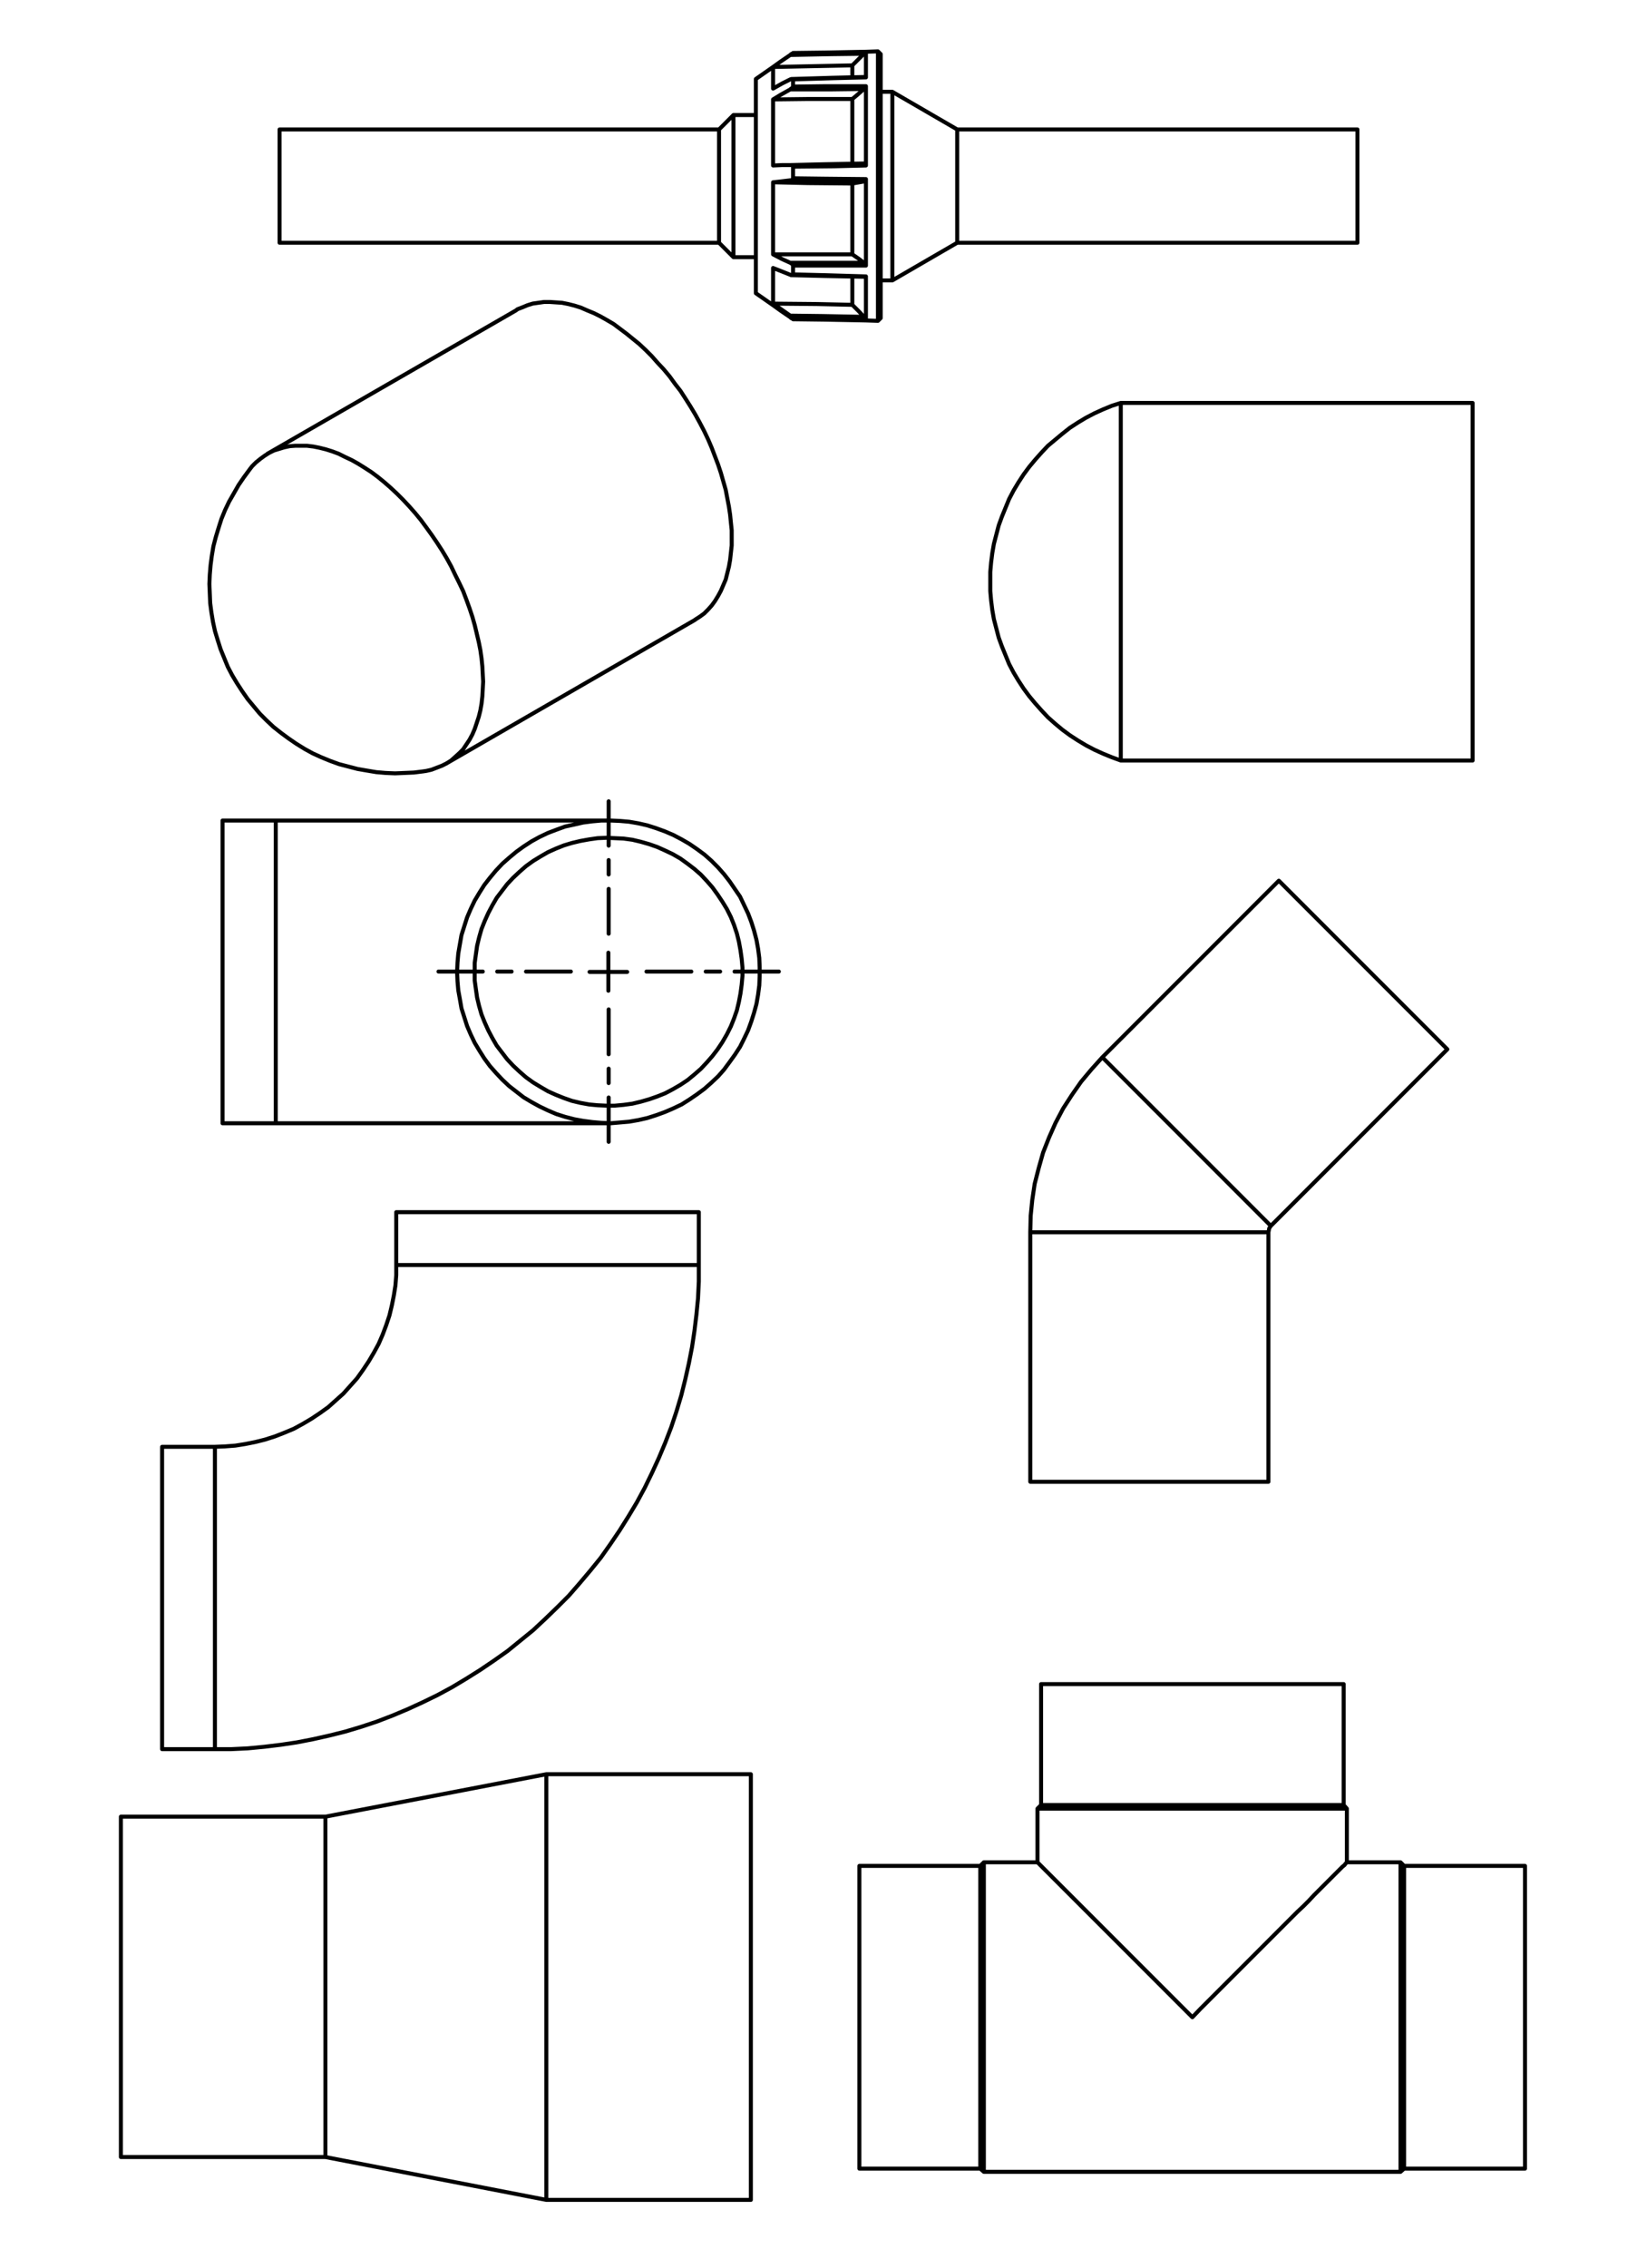 <?xml version="1.0" encoding="utf-8"?>
<!-- Generator: Adobe Illustrator 16.0.0, SVG Export Plug-In . SVG Version: 6.00 Build 0)  -->
<!DOCTYPE svg PUBLIC "-//W3C//DTD SVG 1.1//EN" "http://www.w3.org/Graphics/SVG/1.1/DTD/svg11.dtd">
<svg version="1.1" id="Layer_1" xmlns="http://www.w3.org/2000/svg" xmlns:xlink="http://www.w3.org/1999/xlink" x="0px" y="0px"
	 width="409px" height="566.463px" viewBox="0 0 409 566.463" enable-background="new 0 0 409 566.463" xml:space="preserve">
<path fill="none" stroke="#000000" stroke-linecap="round" stroke-linejoin="round" stroke-miterlimit="10" d="M197.451,13.725
	l10.299-0.199l8.1-0.1 M339.151,32.326L339.151,32.326v0.101v0.399v0.5v0.7v0.9v1.1v1.199v1.301v1.5v1.5v1.6v1.7v1.7
	 M339.151,46.526v1.6v1.7v1.601v1.5v1.5v1.299v1.201v1.1v0.9v0.699v0.5v0.4v0.1 M239.151,32.326L239.151,32.326v0.101v0.399v0.5v0.7
	v0.9v1.1v1.199v1.301v1.5v1.5v1.6v1.7v1.7 M239.151,46.526v1.6v1.7v1.601v1.5v1.5v1.299v1.201v1.1v0.9v0.699v0.5v0.4v0.1
	 M222.951,22.926L222.951,22.926v0.1v0.4v0.5v0.699v0.9v1.1v1.2v1.399v1.601v1.601v1.799v1.9v2v2v2.1v2.101v2.2 M222.951,46.526v2.1
	v2.1v2.101v2v2v1.899v1.801v1.6v1.6v1.4v1.2v1.101v0.899v0.7v0.5v0.4v0.1 M69.85,60.625L69.85,60.625v-0.1v-0.4v-0.5v-0.699v-0.9
	v-1.1v-1.201v-1.299v-1.5v-1.5v-1.601v-1.7v-1.6 M69.85,46.526v-1.7v-1.7v-1.6v-1.5v-1.5v-1.301v-1.199v-1.1v-0.9v-0.7v-0.5v-0.399
	v-0.101 M179.65,60.625L179.65,60.625v-0.1v-0.4v-0.5v-0.699v-0.9v-1.1v-1.201v-1.299v-1.5v-1.5v-1.601v-1.7v-1.6 M179.65,46.526
	v-1.7v-1.7v-1.6v-1.5v-1.5v-1.301v-1.199v-1.1v-0.9v-0.7v-0.5v-0.399v-0.101 M183.251,64.225v-0.1v-0.199v-0.5v-0.601v-0.899v-1
	v-1.101v-1.3v-1.5v-1.6v-1.601v-1.8v-1.801v-1.899v-1.8 M183.251,46.526v-1.9v-1.9v-1.799v-1.801v-1.6v-1.6v-1.5v-1.301v-1.1v-1
	v-0.9v-0.6v-0.5v-0.2v-0.101 M216.35,80.026L216.35,80.026 M215.85,79.125l-10.299-0.199l-8.1-0.101 M212.951,19.326L212.951,19.326
	v-0.899v-0.801v-0.6v-0.4v-0.199v-0.101 M216.35,19.326L216.35,19.326l-0.1-0.101 M193.15,75.826l11,0.101l8.801,0.199
	 M197.451,22.326h10.299l8.1-0.101 M212.951,76.125v-0.6v-0.6v-0.9v-1v-1.2v-1.399v-1.4 M212.951,76.125l1.6,1.6l1.299,1.4
	 M216.35,79.725v-0.1l-0.1-0.199l-0.199-0.101l-0.201-0.2 M216.25,69.125L216.25,69.125h0.1v-0.1 M215.85,65.625h-10.299h-8.1
	 M212.951,24.725H201.85l-8.7,0.101 M193.15,63.526h11h8.801 M212.951,45.826l-11.101-0.101l-8.7-0.199 M215.85,40.826l-10.299,0.2
	l-8.1,0.199 M215.85,22.225l-1.699,1.5l-1.199,1 M212.951,40.926v-2.201v-2.299v-2.201v-2.1v-2v-1.9v-1.799v-1.701 M216.35,41.326
	v-0.101v-0.1l-0.1-0.1l-0.199-0.1l-0.201-0.101 M215.85,22.225l0.201-0.1l0.199-0.199v-0.101l0.1-0.101v-0.1v-0.1 M188.85,19.725
	L188.85,19.725v0.101v0.3v0.6v0.701v0.899v1.101v1.199v1.4v1.6v1.7v1.8v2v2v2.2v2.2v2.199v2.301v2.3v2.3v2.301v2.299v2.201v2.1v2.1
	v1.9v1.9 M188.85,63.426v1.699v1.6v1.4v1.301v1.1v0.9v0.799v0.5v0.4v0.1 M193.15,76.225L193.15,76.225 M197.451,79.225l-2.5-1.699
	l-1.801-1.301 M198.15,79.725L198.15,79.725l-0.1-0.1l-0.2-0.1l-0.2-0.1l-0.199-0.201 M197.451,78.826l0.3,0.2l0.2,0.199l0.1,0.101
	l0.1,0.101 M193.15,75.826l2.301,1.601l2,1.399 M193.15,75.826v-0.5v-0.7v-0.9v-1v-1.299v-1.301v-1.6v-1.6 M197.451,68.625l-2.5-1
	l-1.801-0.699 M198.15,68.526v0.1l-0.1,0.1h-0.2h-0.2l-0.199-0.1 M197.451,65.625l0.3,0.2l0.2,0.101l0.1,0.199l0.1,0.1v0.101
	 M193.15,63.526l2.301,1.199l2,0.9 M193.15,63.526v-2v-2.1v-2.201v-2.199v-2.301v-2.399v-2.399v-2.4 M197.451,45.026l-2.5,0.3
	l-1.801,0.2 M197.451,41.225h0.3l0.2,0.101l0.1,0.101l0.1,0.1v0.1 M193.15,41.326l2.301-0.101h2 M193.15,41.326v-2.3v-2.301v-2.199
	v-2.2v-2v-2v-1.8v-1.7 M197.451,22.326l-2.5,1.399l-1.801,1.101 M198.15,21.625v0.1l-0.1,0.101l-0.2,0.2l-0.2,0.1l-0.199,0.2
	 M197.451,19.826l0.3-0.101h0.2h0.1h0.1v0.101 M193.15,22.125l2.301-1.3l2-1 M193.15,22.125v-1.3v-1.101v-1v-0.799v-0.601v-0.399
	v-0.201 M197.451,13.725l-2.5,1.701l-1.801,1.299 M198.15,13.225L198.15,13.225l-0.1,0.101l-0.2,0.101l-0.2,0.1l-0.199,0.199
	 M198.15,44.526v0.1l-0.1,0.1l-0.2,0.201l-0.2,0.1h-0.199 M197.451,45.026l10.299,0.199l8.1,0.101 M215.85,45.326l-1.699,0.3
	l-1.199,0.2 M212.951,63.526v-2v-2.1v-2.101v-2.2v-2.3v-2.3v-2.301v-2.399 M212.951,63.526l1.6,1.1l1.299,1 M216.35,66.326v-0.101
	v-0.1l-0.1-0.199l-0.199-0.201l-0.201-0.1 M215.85,45.326h0.201l0.199-0.2l0.1-0.1v-0.2v-0.101 M216.35,12.926l-10.199,0.199l-8,0.1
	 M216.35,19.326v-1.601v-1.299v-1.201v-0.899v-0.7v-0.5v-0.199 M198.15,19.826l10.2-0.3l8-0.2 M198.15,19.826v0.2v0.199v0.201v0.199
	v0.301v0.199v0.2v0.3 M216.35,21.526h-10.199l-8,0.1 M216.35,41.326v-2.8v-2.801v-2.6v-2.6v-2.5v-2.301v-2.199v-2 M198.15,41.625
	l10.2-0.1l8-0.2 M198.15,41.625v0.4v0.3v0.399v0.4v0.301v0.399v0.3v0.4 M216.35,44.725l-10.199-0.1l-8-0.1 M216.35,66.326v-2.399
	v-2.5v-2.601v-2.7v-2.8v-2.8v-2.9v-2.9 M198.15,66.326h10.2h8 M198.15,66.326v0.3v0.301v0.299v0.301v0.199v0.301v0.3v0.2
	 M216.35,69.026l-10.199-0.301l-8-0.199 M216.35,79.725v-0.6v-0.8v-1v-1.3v-1.5v-1.6v-1.9v-2 M198.15,79.426l10.2,0.1l8,0.199
	 M198.15,79.426L198.15,79.426v0.1v0.1v0.1 M216.35,80.026l-10.199-0.2l-8-0.101 M216.35,80.026L216.35,80.026 M219.35,12.826
	L219.35,12.826v0.101v0.399v0.5v0.7v0.9v1.1v1.199v1.5v1.601v1.7v1.9v2v2.1v2.3v2.3v2.4v2.4v2.6v2.5v2.6v2.6v2.5v2.601v2.5v2.399
	v2.4v2.301v2.199v2.1v2v1.801v1.699v1.5v1.4v1.2v1v0.899v0.601v0.5v0.2v0.1 M220.051,79.426L220.051,79.426v-0.101v-0.3v-0.5v-0.7
	v-0.899v-1.101v-1.2v-1.4v-1.6v-1.699v-1.9v-2v-2.1v-2.201v-2.399v-2.3v-2.5v-2.5v-2.5v-2.6v-2.5v-2.601v-2.5v-2.5v-2.399v-2.301
	v-2.3v-2.101v-2.1v-1.9v-1.799v-1.601v-1.5v-1.3v-1.1v-1v-0.701v-0.6v-0.4v-0.199 M239.151,60.625h100 M339.151,32.326h-100
	 M220.051,70.026h2.9 M222.951,22.926h-2.9 M239.151,32.326l-16.199-9.399 M222.951,70.026l16.199-9.4 M179.65,32.326H69.85
	 M69.85,60.625h109.8 M179.65,60.625l3.601,3.6 M183.251,28.725l-3.601,3.601 M188.85,28.725h-5.6 M183.251,64.225h5.6
	 M216.35,12.926l-8.5,0.199l-9.799,0.2 M193.15,76.225L193.15,76.225 M216.35,80.026L216.35,80.026 M212.951,16.326l-19.801,0.399
	 M216.25,19.225l-8.4,0.201l-9.899,0.299 M216.35,12.926l-3.398,3.399 M197.85,68.725l8.201,0.201l10.199,0.199 M188.85,73.225
	l4.3,3 M193.15,16.725l-4.3,3 M216.35,80.026l3,0.1 M219.35,12.826l-3,0.101 M220.051,13.526l-0.701-0.7 M219.35,80.125l0.701-0.699
	"/>
<path fill="none" stroke="#000000" stroke-linecap="round" stroke-linejoin="round" stroke-miterlimit="10" d="M173.614,154.821
	l0.1-0.1l1.1-0.701l1.101-0.799l1-1l0.899-1l0.801-1.101l0.8-1.3l0.7-1.301l0.6-1.399l0.6-1.399l0.4-1.601l0.4-1.601l0.3-1.699
	l0.2-1.801l0.199-1.799v-1.801 M182.813,134.42v-2l-0.199-1.9l-0.2-2l-0.3-2l-0.4-2.1l-0.4-2.1l-0.6-2.1l-0.6-2.101l-0.7-2.101
	l-0.8-2.1l-0.801-2.1l-0.899-2.1l-1-2.101l-1.101-2.101l-1.1-2l-1.2-2l-1.2-1.899l-1.3-2l-1.399-1.8l-1.301-1.801l-1.5-1.799
	l-1.5-1.601l-1.5-1.7l-1.5-1.5l-1.6-1.5l-1.6-1.3l-1.601-1.3l-1.6-1.2l-1.601-1.2l-1.699-1l-1.601-0.9l-1.6-0.799l-1.7-0.701
	l-1.6-0.699l-1.601-0.5l-1.6-0.4l-1.5-0.3l-1.5-0.101l-1.5-0.1h-1.5l-1.4,0.2l-1.399,0.2l-1.301,0.4l-1.199,0.5l-1.301,0.5
	l-0.399,0.299 M105.813,192.621l0.7-0.101l1.3-0.299l1.301-0.5l1.3-0.5l1.2-0.601l1.1-0.7l1-0.9l1-0.899l1-1l0.8-1.2l0.8-1.199
	l0.7-1.301l0.601-1.4l0.5-1.5l0.5-1.5l0.399-1.6l0.3-1.699l0.2-1.801l0.101-1.8l0.1-1.899 M120.713,170.221l-0.1-1.9l-0.101-1.9
	l-0.2-2l-0.3-2.1l-0.399-2l-0.5-2.1l-0.5-2.101l-0.601-2.101l-0.7-2.1l-0.8-2.199l-0.8-2.101l-1-2.101l-1-2l-1-2.1l-1.1-2l-1.2-2
	l-1.3-2l-1.301-1.9l-1.3-1.799l-1.399-1.9l-1.4-1.7l-1.5-1.7l-1.5-1.6l-1.5-1.5l-1.6-1.5l-1.601-1.4l-1.6-1.3l-1.601-1.2l-1.699-1.1
	l-1.601-1l-1.6-0.9l-1.7-0.8l-1.6-0.8l-1.601-0.6l-1.6-0.5l-1.601-0.4l-1.5-0.301l-1.6-0.199h-1.5h-1.4l-1.399,0.1l-1.4,0.301
	l-1.3,0.399l-1.3,0.399l-1.2,0.601l-1.1,0.7l-1.101,0.8l-1.1,0.899l-0.9,0.9l-0.7,0.9 M128.913,77.52l-62.101,35.801
	 M111.413,190.721l62.2-35.9 M62.313,117.321l-1.399,1.9l-1.3,1.899l-1.2,2.101l-1.2,2.1l-1,2.1l-0.9,2.2l-0.699,2.2l-0.7,2.3
	l-0.601,2.3l-0.399,2.4l-0.3,2.3l-0.2,2.399l-0.101,2.301l0.101,2.4l0.1,2.399l0.3,2.3l0.4,2.4l0.5,2.3l0.7,2.3l0.7,2.2l0.899,2.2
	l0.9,2.199l1.1,2.101l1.2,2l1.3,2l1.4,2l1.5,1.8l1.5,1.801l1.7,1.699l1.699,1.6l1.9,1.5l1.9,1.4l1.899,1.301l2.101,1.299l2,1.101
	l2.199,1l2.2,0.899l2.2,0.801l2.3,0.6l2.3,0.6l2.301,0.4l2.399,0.4l2.3,0.199l2.4,0.101l2.4-0.101l2.3-0.1l2.399-0.3"/>
<path fill="none" stroke="#000000" stroke-linecap="round" stroke-linejoin="round" stroke-miterlimit="10" d="M367.923,189.924
	v-0.1v-0.301v-0.299v-0.4v-0.6v-0.701v-0.799v-0.9v-1v-1.1v-1.301v-1.299v-1.4v-1.5v-1.6v-1.701v-1.799v-1.801v-2v-1.9v-2.1v-2.1
	v-2.1v-2.201v-2.199v-2.301v-2.299v-2.301v-2.301v-2.299 M367.923,145.225v-2.301v-2.299v-2.301v-2.301v-2.299v-2.201v-2.199v-2.1
	v-2.1v-2.102v-1.898v-1.9v-1.9v-1.801v-1.699v-1.6v-1.5v-1.4v-1.3v-1.3v-1.1v-1v-0.9v-0.801v-0.699v-0.6v-0.4v-0.301v-0.199v-0.1
	 M280.024,189.924v-0.1v-0.301v-0.299v-0.4v-0.6v-0.701v-0.799v-0.9v-1v-1.1v-1.301v-1.299v-1.4v-1.5v-1.6v-1.701v-1.799v-1.801v-2
	v-1.9v-2.1v-2.1v-2.1v-2.201v-2.199v-2.301v-2.299v-2.301v-2.301v-2.299 M280.024,145.225v-2.301v-2.299v-2.301v-2.301v-2.299
	v-2.201v-2.199v-2.1v-2.1v-2.102v-1.898v-1.9v-1.9v-1.801v-1.699v-1.6v-1.5v-1.4v-1.3v-1.3v-1.1v-1v-0.9v-0.801v-0.699v-0.6v-0.4
	v-0.301v-0.199v-0.1 M280.024,100.625l-2.2,0.699l-2.2,0.9l-2.2,1l-2.1,1.1l-2,1.2l-2,1.3l-1.9,1.5l-1.8,1.5l-1.8,1.5l-1.6,1.699
	l-1.601,1.801l-1.5,1.801l-1.399,1.898l-1.301,2l-1.199,2l-1.101,2.102l-0.899,2.199l-0.9,2.199l-0.8,2.201l-0.601,2.299l-0.6,2.301
	l-0.4,2.301l-0.3,2.398l-0.2,2.301v2.4v2.4l0.2,2.299l0.3,2.4l0.4,2.301l0.6,2.299l0.601,2.301l0.8,2.199l0.9,2.201l0.899,2.199
	l1.101,2.1l1.199,2l1.301,2l1.399,1.9l1.5,1.801l1.601,1.799l1.6,1.701l1.8,1.6l1.8,1.5l1.9,1.4l2,1.299l2,1.201l2.1,1.1l2.2,1
	l2.2,0.9l2.2,0.799 M367.923,100.625h-87.899 M280.024,189.924h87.899"/>
<g>
	
		<line fill="none" stroke="#000000" stroke-linecap="round" stroke-linejoin="round" stroke-miterlimit="10" stroke-dasharray="43.2,3.6,3.6,3.6" stroke-dashoffset="32" x1="152.074" y1="233.178" x2="152.074" y2="200.107"/>
	
		<line fill="none" stroke="#000000" stroke-linecap="round" stroke-linejoin="round" stroke-miterlimit="10" stroke-dasharray="43.2,3.6,3.6,3.6" stroke-dashoffset="32" x1="142.625" y1="242.627" x2="109.555" y2="242.627"/>
	
		<line fill="none" stroke="#000000" stroke-linecap="round" stroke-linejoin="round" stroke-miterlimit="10" stroke-dasharray="43.2,3.6,3.6,3.6" stroke-dashoffset="32" x1="152.074" y1="252.076" x2="152.074" y2="285.144"/>
	
		<line fill="none" stroke="#000000" stroke-linecap="round" stroke-linejoin="round" stroke-miterlimit="10" stroke-dasharray="43.2,3.6,3.6,3.6" stroke-dashoffset="32" x1="161.524" y1="242.627" x2="194.594" y2="242.627"/>
	<path fill="none" stroke="#000000" stroke-linecap="round" stroke-linejoin="round" stroke-miterlimit="10" d="M152,242.715h4.699
		 M152,242.715v4.699 M152,242.715h-4.7 M152,242.715v-4.801"/>
	<path fill="none" stroke="#000000" stroke-linecap="round" stroke-linejoin="round" stroke-miterlimit="10" d="M68.9,204.914
		L68.9,204.914v0.1v0.201v0.4v0.5v0.699v0.801v0.898v1.102v1.1v1.299v1.4v1.5v1.701v1.699v1.801v1.898v1.9v2.1v2.102v2.1v2.199
		v2.301v2.199v2.301v2.299v2.301v2.301v2.299v2.301v2.199v2.201v2.199v2.1v2v2v1.801v1.9v1.698v1.599v1.499v1.4v1.3v1.199v1v0.9
		v0.799v0.701v0.5v0.4v0.199v0.199 M55.6,204.914L55.6,204.914v0.201v0.299v0.5v0.5v0.801v0.799v1v1.102v1.299v1.301v1.5v1.5v1.699
		v1.801v1.799v1.9v2v2.1v2.102v2.199v2.199v2.301v2.301v2.299v2.301 M55.6,242.715v2.299v2.301v2.199v2.301v2.199v2.201v2.1v2.1v2
		v1.9v1.901v1.698v1.701v1.599v1.4v1.397v1.201v1.1v1v0.9v0.699v0.6v0.4v0.301v0.199v0.1 M114.199,242.715l0.101-2.301l0.2-2.299
		l0.399-2.301l0.4-2.301l0.7-2.199l0.699-2.199l0.9-2.102l1-2.1l1.2-2l1.2-1.9l1.399-1.799l1.5-1.801l1.601-1.699l1.699-1.5
		l1.801-1.5l1.8-1.301l2-1.299l2-1.102l2.1-1l2.101-0.799l2.199-0.801l2.301-0.5l2.199-0.5l2.301-0.299l2.3-0.201h2.3l2.3,0.1
		l2.3,0.201l2.301,0.4l2.199,0.5l2.2,0.699l2.2,0.801l2.1,0.898l2.101,1.102l1.899,1.1l1.9,1.299l1.9,1.4l1.699,1.5l1.7,1.701
		l1.5,1.699l1.4,1.801l1.3,1.898l1.3,1.9l1,2.1l1,2.102l0.8,2.1l0.7,2.199l0.601,2.301l0.399,2.199l0.3,2.301l0.101,2.299v2.301
		l-0.101,2.301l-0.3,2.299L189,250.715l-0.601,2.199l-0.7,2.201l-0.8,2.199l-1,2.1l-1,2l-1.3,2l-1.3,1.801l-1.4,1.9l-1.5,1.698
		l-1.7,1.599L176,271.912l-1.9,1.4l-1.9,1.3l-1.899,1.199l-2.101,1l-2.1,0.9l-2.2,0.799l-2.2,0.701l-2.199,0.5l-2.301,0.4
		l-2.3,0.199l-2.3,0.199l-2.3-0.1l-2.3-0.199l-2.301-0.301l-2.199-0.4l-2.301-0.6L139,278.211l-2.101-0.9l-2.1-1l-2-1.1l-2-1.201
		l-1.8-1.397l-1.801-1.4l-1.699-1.599l-1.601-1.701l-1.5-1.698L121,264.314l-1.2-1.9l-1.2-2l-1-2.1l-0.9-2.1L116,254.014l-0.7-2.199
		l-0.4-2.301l-0.399-2.199l-0.2-2.301L114.199,242.715 M118.6,242.715v-2.201l0.3-2.199l0.3-2.1l0.5-2.1l0.601-2.102l0.8-2l0.9-2
		l1-1.898l1.1-1.9l1.3-1.701l1.3-1.699l1.5-1.6l1.601-1.5l1.6-1.4l1.8-1.301l1.801-1.1l1.899-1.1l2-0.9l2-0.799l2-0.602l2.101-0.5
		l2.199-0.398l2.101-0.301l2.2-0.1l2.1,0.1l2.2,0.1l2.2,0.301l2.1,0.5l2.1,0.6l2,0.699l2,0.9l1.9,0.9l1.9,1.1l1.8,1.301l1.7,1.299
		l1.6,1.4l1.5,1.6l1.4,1.602l1.3,1.799l1.2,1.801l1.1,1.799l1,2l0.8,2l0.7,2.102l0.5,2l0.4,2.199l0.3,2.1l0.2,2.201v2.1l-0.2,2.199
		l-0.3,2.201l-0.4,2.1l-0.5,2.1l-0.7,2l-0.8,2l-1,2l-1.1,1.9l-1.2,1.799l-1.3,1.701l-1.4,1.6l-1.5,1.6l-1.6,1.4l-1.7,1.4l-1.8,1.198
		l-1.9,1.099l-1.9,1l-2,0.8l-2,0.699l-2.1,0.602l-2.1,0.5l-2.2,0.299l-2.2,0.201h-2.1l-2.2-0.102l-2.101-0.199l-2.199-0.4
		l-2.101-0.5l-2-0.699l-2-0.8l-2-0.9L135,271.412l-1.801-1.099l-1.8-1.3l-1.6-1.397l-1.601-1.5l-1.5-1.602l-1.3-1.699l-1.3-1.699
		l-1.1-1.9l-1-1.9l-0.9-2l-0.8-2l-0.601-2.1l-0.5-2.1l-0.3-2.102l-0.3-2.199V242.715 M68.9,204.914H55.6 M55.6,280.51h13.3
		 M152,204.914L152,204.914h-0.301h-0.3h-0.5h-0.6h-0.8h-0.9h-1.1h-1.2H145h-1.4H142h-1.7h-1.8h-2h-2h-2.2h-2.2h-2.4h-2.5h-2.6h-2.7
		h-2.7h-2.8h-3H108.5H105.4h-3.1h-3.2h-3.2h-3.3h-3.3h-3.4h-3.3h-3.4h-3.5H72.3h-3.4 M68.9,280.51h3.4h3.399h3.5h3.4h3.3h3.4h3.3
		h3.3h3.2h3.2h3.1h3.101h2.899h3h2.8h2.7h2.7h2.6h2.5h2.4h2.2h2.2h2h2h1.8h1.7h1.6h1.4h1.3h1.2h1.1h0.9h0.8h0.6h0.5h0.3H152"/>
</g>
<path fill="none" stroke="#000000" stroke-linecap="round" stroke-linejoin="round" stroke-miterlimit="10" d="M53.699,361.312
	L53.699,361.312v0.101v0.3v0.4v0.6v0.7v0.8v0.9v1.1v1.2v1.3v1.5v1.5v1.7v1.7v1.8v1.899v2v2.101v2.101v2.199v2.2v2.2v2.3v2.3v2.301
	v2.299v2.301v2.3v2.2v2.199v2.201v2.199v2.1v2v1.9v1.9v1.799v1.701v1.6v1.5v1.301v1.299v1.1v1.102v0.799v0.801v0.6v0.5v0.4v0.199
	 M174.6,315.912L174.6,315.912h-0.2H174h-0.5H172.9h-0.8h-0.9h-1h-1.1h-1.3h-1.4H165H163.4h-1.7h-1.8H158h-1.9h-2H152h-2.2h-2.2
	h-2.2h-2.2h-2.3h-2.3h-2.3H134h-2.301h-2.3h-2.2h-2.3h-2.1h-2.101h-2.1h-2h-1.9h-1.8h-1.7H109.5H108h-1.5h-1.301H104H102.9H102
	h-0.801H100.5H99.9H99.5h-0.301h-0.1H99 M40.5,361.312L40.5,361.312v0.201v0.399v0.5v0.601v0.799v0.801v1.1v1.1v1.301v1.3v1.5v1.601
	v1.699v1.801v1.899v1.899v2v2.101v2.2v2.199v2.201v2.199v2.301v2.299v2.301v2.3v2.3v2.301v2.199v2.2v2.2v2.1v2.1v2v1.9v1.801v1.699
	v1.699v1.5v1.5v1.301v1.199v1.102v0.898v0.801v0.699v0.602v0.398v0.301v0.1 M174.6,302.712L174.6,302.712h-0.1h-0.301H173.8h-0.601
	H172.5h-0.801h-1h-1H168.5h-1.4h-1.4h-1.5H162.5h-1.7H159h-1.9h-2H153H150.9h-2.2H146.5h-2.2H142h-2.301h-2.3h-2.3h-2.3h-2.3h-2.2
	H126H123.9h-2.2h-2.1h-2h-1.9H113.8H112h-1.7h-1.601h-1.5h-1.3h-1.3h-1.1H102.4H101.5h-0.7h-0.601h-0.5H99.3h-0.2H99 M99,315.912
	v2.5l-0.2,2.601l-0.4,2.5l-0.5,2.5l-0.6,2.5l-0.8,2.399l-0.9,2.399l-1,2.301l-1.2,2.199l-1.3,2.201l-1.4,2.1l-1.5,2.1l-1.699,1.9
	l-1.7,1.9l-1.9,1.699l-1.899,1.7l-2.101,1.5l-2.1,1.399l-2.2,1.301l-2.2,1.199l-2.399,1l-2.301,0.9l-2.5,0.801l-2.399,0.6l-2.5,0.5
	l-2.5,0.4l-2.601,0.199l-2.5,0.1 M53.699,436.812H57.8l4.1-0.199l4.2-0.4l4.1-0.5l4-0.6l4.101-0.801l4-0.9l4-1l4-1.199l3.899-1.301
	l3.9-1.5l3.8-1.6l3.7-1.699l3.7-1.801l3.7-2l3.5-2.1l3.5-2.199l3.399-2.301l3.4-2.4l3.2-2.6l3.199-2.6l3-2.801l3-2.899l2.9-2.899
	l2.7-3.101l2.7-3.2l2.6-3.199l2.4-3.4l2.3-3.4l2.2-3.5l2.1-3.5l2-3.699l1.8-3.701l1.7-3.699l1.6-3.801l1.5-3.899l1.301-3.899
	l1.199-4l1-4l0.9-4l0.8-4.101l0.601-4l0.5-4.101l0.399-4.1l0.2-4.199v-4.101 M40.5,436.812h13.199 M53.699,361.312H40.5
	 M174.6,315.912v-13.2 M99,302.712v13.2"/>
<path fill="none" stroke="#000000" stroke-linecap="round" stroke-linejoin="round" stroke-miterlimit="10" d="M316.912,307.737
	h-0.2h-0.399h-0.7h-1h-1.2h-1.5h-1.8h-1.9h-2.2h-2.3h-2.5h-2.7h-2.699h-2.9h-2.9h-2.899h-2.9h-2.899h-2.801h-2.8h-2.6h-2.5h-2.4
	h-2.1h-2h-1.7h-1.5h-1.3h-1h-0.7h-0.4h-0.1 M317.512,306.138l-0.1-0.1l-0.3-0.301l-0.5-0.5l-0.7-0.699l-0.9-0.9l-1-1l-1.3-1.301
	l-1.3-1.299l-1.6-1.602l-1.601-1.6l-1.8-1.799l-1.9-1.9l-1.899-1.9l-2-2l-2.101-2.1l-2-2l-2.1-2.1l-2-2l-2-2l-2-2l-1.8-1.801
	l-1.8-1.801l-1.7-1.699l-1.5-1.5l-1.4-1.4l-1.2-1.199l-1.1-1.1l-0.9-0.9l-0.699-0.701l-0.5-0.5l-0.301-0.299l-0.1-0.1
	 M316.912,370.038h-0.1h-0.2h-0.3h-0.5h-0.601h-0.7h-0.8h-1h-1h-1.2h-1.3h-1.399h-1.5h-1.5h-1.7h-1.7h-1.7h-1.899h-1.9h-1.9h-1.899
	h-2h-2h-2h-2h-1.9h-2h-1.899h-1.9h-1.8h-1.8h-1.7h-1.601h-1.6h-1.5h-1.3h-1.3h-1.2h-1.101h-0.899h-0.9h-0.7h-0.6h-0.4h-0.399h-0.2
	 M361.613,262.037L361.613,262.037l-0.2-0.201l-0.2-0.199l-0.3-0.301l-0.4-0.399l-0.5-0.5l-0.6-0.601l-0.7-0.699l-0.8-0.801
	l-0.8-0.799l-0.9-0.9l-1-1l-1-1l-1.1-1.1l-1.2-1.201l-1.2-1.199l-1.3-1.301l-1.3-1.299l-1.3-1.301l-1.301-1.3l-1.399-1.399
	l-1.4-1.401l-1.399-1.4l-1.4-1.4l-1.4-1.399l-1.399-1.399l-1.4-1.4l-1.399-1.4l-1.301-1.3l-1.3-1.3l-1.2-1.2l-1.199-1.2l-1.2-1.199
	l-1.101-1.101l-1.1-1.101l-0.9-0.899l-0.899-0.899l-0.9-0.901l-0.7-0.7l-0.699-0.7l-0.601-0.6l-0.5-0.5l-0.399-0.4l-0.301-0.3
	l-0.3-0.3l-0.1-0.1l-0.101-0.101 M316.912,307.737l0.2-1l0.399-0.6 M316.912,370.038v-62.301 M257.412,307.737v62.301
	 M317.512,306.138l44.101-44.101 M319.512,219.934l-44.1,44.103 M275.412,264.037l-2.7,3l-2.6,3.1l-2.3,3.299l-2.2,3.401l-1.9,3.6
	l-1.6,3.602l-1.5,3.799l-1.101,3.9l-1,3.9l-0.6,4l-0.4,4l-0.1,4.1"/>
<path fill="none" stroke="#000000" stroke-linecap="round" stroke-linejoin="round" stroke-miterlimit="10" d="M30.2,538.673
	L30.2,538.673v-0.1v-0.301v-0.5v-0.6v-0.7v-0.899v-1v-1.101v-1.3v-1.4v-1.6v-1.6v-1.801v-1.8v-2v-2v-2.2v-2.199v-2.201v-2.399
	v-2.399v-2.4v-2.5v-2.5v-2.5v-2.5 M30.2,496.173v-2.5v-2.5v-2.5v-2.5v-2.4v-2.4v-2.299v-2.301v-2.199v-2.101v-2.101v-1.899v-1.899
	v-1.801v-1.6v-1.5v-1.4v-1.3v-1.2v-1v-0.9v-0.699v-0.6v-0.4v-0.301v-0.199 M81.3,538.673L81.3,538.673v-0.1v-0.301v-0.5v-0.6v-0.7
	v-0.899v-1v-1.101v-1.3v-1.4v-1.6v-1.6v-1.801v-1.8v-2v-2v-2.2v-2.199v-2.201v-2.399v-2.399v-2.4v-2.5v-2.5v-2.5v-2.5 M81.3,496.173
	v-2.5v-2.5v-2.5v-2.5v-2.4v-2.4v-2.299v-2.301v-2.199v-2.101v-2.101v-1.899v-1.899v-1.801v-1.6v-1.5v-1.4v-1.3v-1.2v-1v-0.9v-0.699
	v-0.6v-0.4v-0.301v-0.199 M187.6,549.372v-0.1v-0.1v-0.301v-0.5v-0.6v-0.699v-0.9v-1v-1.2v-1.3v-1.4v-1.6v-1.7v-1.8v-1.9v-2v-2.199
	v-2.201v-2.299v-2.4v-2.5v-2.5v-2.6v-2.701v-2.699v-2.7v-2.8v-2.801v-2.899v-2.8 M187.6,496.173v-2.801v-2.799v-2.801v-2.8v-2.8
	v-2.7v-2.601v-2.6v-2.6v-2.5v-2.4v-2.3v-2.2v-2.1v-2.1v-1.9v-1.801v-1.699v-1.5v-1.5v-1.301v-1.1v-1.1v-0.9v-0.699v-0.601v-0.5v-0.3
	v-0.1 M136.5,549.372v-0.1v-0.1v-0.301v-0.5v-0.6v-0.699v-0.9v-1v-1.2v-1.3v-1.4v-1.6v-1.7v-1.8v-1.9v-2v-2.199v-2.201v-2.299v-2.4
	v-2.5v-2.5v-2.6v-2.701v-2.699v-2.7v-2.8v-2.801v-2.899v-2.8 M136.5,496.173v-2.801v-2.799v-2.801v-2.8v-2.8v-2.7v-2.601v-2.6v-2.6
	v-2.5v-2.4v-2.3v-2.2v-2.1v-2.1v-1.9v-1.801v-1.699v-1.5v-1.5v-1.301v-1.1v-1.1v-0.9v-0.699v-0.601v-0.5v-0.3v-0.1 M81.3,453.673
	H30.2 M30.2,538.673h51.1 M81.3,538.673l55.2,10.699 M136.5,443.073l-55.2,10.6 M187.6,443.073h-51.1 M136.5,549.372h51.1"/>
<path fill="none" stroke="#000000" stroke-linecap="round" stroke-linejoin="round" stroke-miterlimit="10" d="M214.713,541.567
	v-0.1v-0.201v-0.299v-0.5v-0.701v-0.699v-1v-1v-1.2v-1.399v-1.4v-1.6v-1.701v-1.699v-1.9v-2v-2.1v-2.1v-2.201v-2.199v-2.4v-2.3
	v-2.399v-2.301v-2.4 M214.713,503.767v-2.399v-2.399v-2.4v-2.301v-2.299v-2.301v-2.199v-2.101v-2.101v-2v-1.799v-1.801v-1.699
	v-1.601v-1.399v-1.4v-1.2v-1v-0.899v-0.801v-0.699v-0.5v-0.301v-0.199 M260.113,420.567L260.113,420.567h0.2h0.3h0.5h0.7h0.8h0.899
	h1h1.2h1.4h1.399h1.601h1.7h1.8h1.8h2h2.1h2.101h2.2h2.3h2.3h2.3h2.4h2.399h2.4 M297.912,420.567h2.4h2.3h2.399h2.4h2.3h2.2h2.2h2.1
	h2.101h2h1.899h1.7h1.7h1.6h1.4h1.399h1.2h1h1h0.7h0.7h0.5h0.3h0.2h0.1 M381.012,465.968L381.012,465.968v0.199v0.301v0.5v0.699
	v0.801v0.899v1v1.2v1.4v1.399v1.601v1.699v1.801v1.799v2v2.101v2.101v2.199v2.301v2.299v2.301v2.4v2.399v2.399 M381.012,503.767v2.4
	v2.301v2.399v2.3v2.4v2.199v2.201v2.1v2.1v2v1.9v1.699v1.701v1.6v1.4v1.399v1.2v1v1v0.699v0.701v0.5v0.299v0.201v0.1
	 M260.113,450.767L260.113,450.767h0.2h0.3h0.5h0.7h0.8h0.899h1h1.2h1.4h1.399h1.601h1.7h1.8h1.8h2h2.1h2.101h2.2h2.3h2.3h2.3h2.4
	h2.399h2.4 M297.912,450.767h2.4h2.3h2.399h2.4h2.3h2.2h2.2h2.1h2.101h2h1.899h1.7h1.7h1.6h1.4h1.399h1.2h1h1h0.7h0.7h0.5h0.3h0.2
	h0.1 M244.912,541.567v-0.1v-0.201v-0.299v-0.5v-0.701v-0.699v-1v-1v-1.2v-1.399v-1.4v-1.6v-1.701v-1.699v-1.9v-2v-2.1v-2.1v-2.201
	v-2.199v-2.4v-2.3v-2.399v-2.301v-2.4 M244.912,503.767v-2.399v-2.399v-2.4v-2.301v-2.299v-2.301v-2.199v-2.101v-2.101v-2v-1.799
	v-1.801v-1.699v-1.601v-1.399v-1.4v-1.2v-1v-0.899v-0.801v-0.699v-0.5v-0.301v-0.199 M350.813,465.968L350.813,465.968v0.199v0.301
	v0.5v0.699v0.801v0.899v1v1.2v1.4v1.399v1.601v1.699v1.801v1.799v2v2.101v2.101v2.199v2.301v2.299v2.301v2.4v2.399v2.399
	 M350.813,503.767v2.4v2.301v2.399v2.3v2.4v2.199v2.201v2.1v2.1v2v1.9v1.699v1.701v1.6v1.4v1.399v1.2v1v1v0.699v0.701v0.5v0.299
	v0.201v0.1 M349.912,465.067v0.1v0.2v0.399v0.5v0.701v0.799v1v1.101v1.2v1.4v1.5v1.6v1.699v1.801v1.9v2v2.1v2.199v2.201v2.299v2.301
	v2.4v2.399v2.399v2.5 M349.912,503.767v2.4v2.4v2.4v2.399v2.3v2.301v2.199v2.2v2.101v2v1.899v1.8v1.7v1.601v1.5v1.399v1.2v1.1v1
	v0.801v0.699v0.5v0.4v0.199v0.101 M245.813,542.367v-0.101v-0.199v-0.4v-0.5v-0.699v-0.801v-1v-1.1v-1.2v-1.399v-1.5v-1.601v-1.7
	v-1.8v-1.899v-2v-2.101v-2.2v-2.199v-2.301v-2.3v-2.399v-2.4v-2.4v-2.4 M245.813,503.767v-2.5v-2.399v-2.399v-2.4v-2.301v-2.299
	v-2.201v-2.199v-2.1v-2v-1.9v-1.801v-1.699v-1.6v-1.5v-1.4v-1.2v-1.101v-1v-0.799v-0.701v-0.5v-0.399v-0.2v-0.1 M259.212,451.667
	h0.101h0.199h0.4h0.5h0.7h0.8h1h1.1h1.2h1.4h1.5h1.6h1.7h1.8h1.9h2h2.1h2.2h2.2h2.3h2.3h2.4h2.399h2.4h2.5 M297.912,451.667h2.4
	h2.399h2.4h2.399h2.301h2.3h2.2h2.199h2.101h2h1.899h1.801h1.699h1.7h1.4h1.399h1.2h1.101h1h0.8h0.7h0.5h0.399h0.2h0.1
	 M297.912,503.767l-2.1-2.1l-2.101-2.1l-2-2l-2-2l-2-2l-2-2l-1.899-1.9l-1.9-1.9l-1.9-1.899l-1.8-1.8l-1.7-1.7l-1.699-1.7
	l-1.601-1.6l-1.6-1.6l-1.4-1.4l-1.399-1.4l-1.4-1.4l-1.2-1.199l-1.1-1.1l-1.101-1.101l-0.899-0.899l-0.9-0.9l-0.7-0.7l-0.699-0.7
	l-0.5-0.5l-0.4-0.4l-0.4-0.399l-0.199-0.2l-0.101-0.1 M336.512,465.067L336.512,465.067l-0.1,0.1l-0.2,0.2l-0.3,0.399l-0.5,0.4
	l-0.5,0.5l-0.7,0.7l-0.7,0.7l-0.899,0.9l-0.9,0.899l-1.1,1.101l-1.101,1.1l-1.199,1.199l-1.301,1.4l-1.399,1.4l-1.5,1.4l-1.601,1.6
	l-1.6,1.6l-1.7,1.7l-1.7,1.7l-1.8,1.8l-1.899,1.899l-1.9,1.9l-1.9,1.9l-2,2l-2,2l-2,2l-2,2l-2.1,2.1l-2,2.1 M214.713,541.567h30.199
	 M244.912,465.968h-30.199 M260.113,420.567v30.199 M335.712,450.767v-30.199 M381.012,465.968h-30.199 M350.813,541.567h30.199
	 M260.113,450.767l-0.9,0.9 M336.512,451.667l-0.8-0.9 M244.912,541.567l0.9,0.8 M245.813,465.067l-0.9,0.9 M350.813,465.968
	l-0.9-0.9 M349.912,542.367l0.9-0.8 M245.813,542.367h104.1 M349.912,465.067h-13.4 M259.212,465.067h-13.399 M336.512,465.067
	v-13.4 M259.212,451.667v13.4"/>
</svg>
